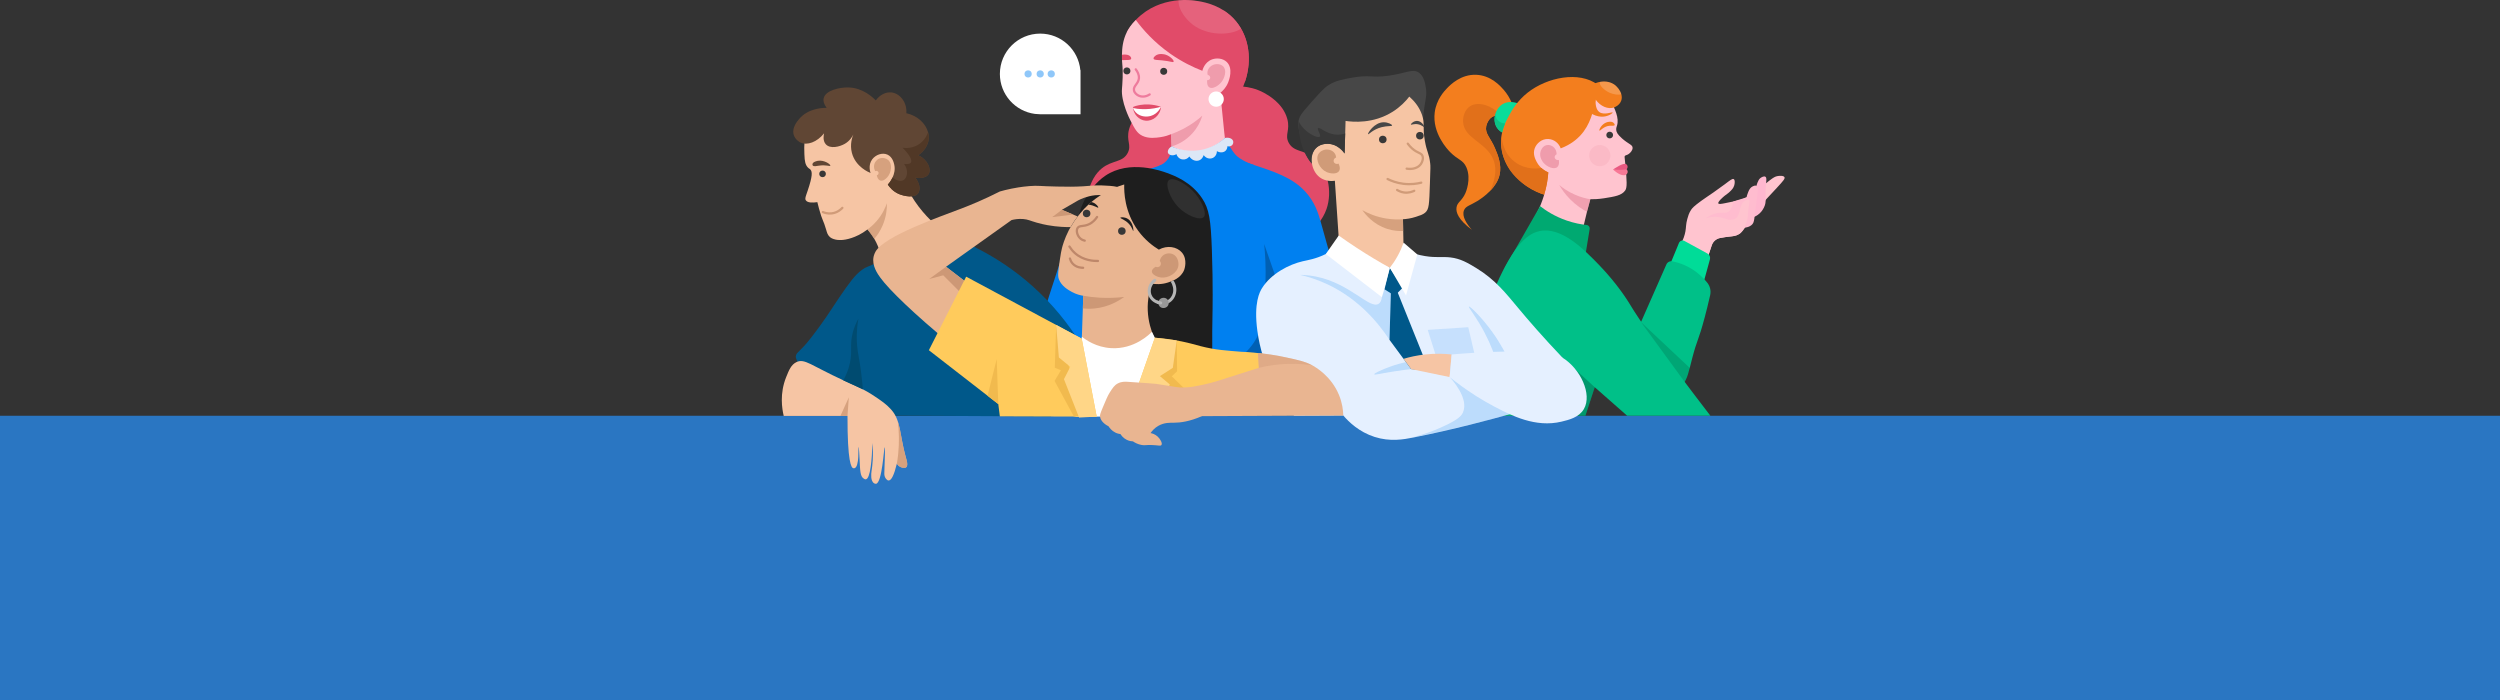<?xml version="1.0" encoding="UTF-8"?>
<svg xmlns="http://www.w3.org/2000/svg" id="_Слой_2" data-name="Слой 2" viewBox="0 0 2548.16 713.67">
  <rect x="0" y="0" width="2548.16" height="713.67" fill="#333333" stroke="none"/>
  <defs>
    <style>
      .cls-1 {
        fill: #2a76c2;
      }

      .cls-2 {
        fill: #00588a;
      }

      .cls-3 {
        stroke: #d09b78;
      }

      .cls-3, .cls-4, .cls-5 {
        fill: none;
        stroke-linecap: round;
        stroke-miterlimit: 10;
        stroke-width: 2.34px;
      }

      .cls-4 {
        stroke: #ee7b9d;
      }

      .cls-6, .cls-7, .cls-8, .cls-9 {
        fill: #fff;
      }

      .cls-10 {
        fill: #e1701a;
      }

      .cls-11, .cls-12, .cls-13, .cls-14 {
        fill: #0080f0;
      }

      .cls-11, .cls-15 {
        opacity: .14;
      }

      .cls-16 {
        opacity: .85;
      }

      .cls-16, .cls-17, .cls-18 {
        fill: #d09b78;
      }

      .cls-19 {
        fill: #ffcb5c;
      }

      .cls-20 {
        fill: #989898;
      }

      .cls-12 {
        opacity: .44;
      }

      .cls-21 {
        opacity: .67;
      }

      .cls-21, .cls-22, .cls-23 {
        fill: #e7889c;
      }

      .cls-24 {
        fill: #e14b69;
      }

      .cls-25 {
        fill: #0cc386;
      }

      .cls-26 {
        fill: #ffb7cf;
      }

      .cls-27 {
        fill: #e9b591;
      }

      .cls-14 {
        opacity: .18;
      }

      .cls-28 {
        fill: #f6c5a4;
      }

      .cls-29 {
        fill: #e95981;
      }

      .cls-30 {
        fill: #ffbccf;
      }

      .cls-22 {
        opacity: .17;
      }

      .cls-31 {
        fill: #e5f0ff;
      }

      .cls-32 {
        fill: #004b70;
      }

      .cls-33 {
        fill: #00a971;
      }

      .cls-34 {
        fill: #b6b6b6;
      }

      .cls-35 {
        fill: #ffd687;
      }

      .cls-7 {
        opacity: .08;
      }

      .cls-8 {
        opacity: .2;
      }

      .cls-5 {
        stroke: #be876a;
      }

      .cls-36 {
        fill: #474747;
      }

      .cls-37 {
        opacity: .21;
      }

      .cls-38 {
        fill: #383838;
      }

      .cls-39 {
        fill: #f87896;
      }

      .cls-9 {
        opacity: .13;
      }

      .cls-40 {
        fill: #0adc9a;
      }

      .cls-23 {
        opacity: .59;
      }

      .cls-41 {
        fill: #ffc4cf;
      }

      .cls-42 {
        fill: #00dc98;
      }

      .cls-43 {
        fill: #dce7f6;
      }

      .cls-44 {
        fill: #f37e1e;
      }

      .cls-18 {
        opacity: .77;
      }

      .cls-45 {
        fill: #604634;
      }

      .cls-46 {
        fill: #1e1e1e;
      }

      .cls-47 {
        opacity: .25;
      }

      .cls-48 {
        fill: #00c088;
      }

      .cls-49 {
        fill: #513826;
      }

      .cls-50 {
        opacity: .39;
      }

      .cls-50, .cls-51 {
        fill: #cd9876;
      }

      .cls-52 {
        fill: #f1ba4e;
      }
    </style>
  </defs>
  <g id="_Слой_3" data-name="Слой 3">
    <rect class="cls-1" y="423.77" width="2548.16" height="289.89"></rect>
  </g>
  <g id="_Слой_6" data-name="Слой 6">
    <g>
      <g>
        <path class="cls-44" d="M1543.6,114.09c-2.18,3.38-4.37,6.74-6.55,10.1-2.35-3.35-5.65-5.51-9-6.16-1.56-.31-3.14-.28-4.64,.11-6.79,1.77-8.5,10.21-8.58,10.6-1.42,7.57,4.31,11.38,9.09,22.71,2.69,6.4,6.94,16.45,4.55,26.74-1.49,6.38-5.32,11.85-9.43,16.17-5.48,5.74-11.49,9.46-13.28,10.57-7.38,4.56-11.96,5.06-13.64,9.59-2.32,6.27,3.16,14.12,8.08,19.69-14.06-10.54-16.33-17.89-15.64-22.71,.79-5.6,5.29-6.24,9.09-14.65,.25-.56,6.23-14.27,1-26.23-3.46-7.94-8.42-7.27-16.64-15.64-2.63-2.68-18.34-19.27-15.66-40.38,1.7-13.26,9.84-21.86,12.62-24.74,3.38-3.46,14.04-14.31,29.78-13.62,14.98,.65,24.38,11.32,27.76,15.13,7.64,8.67,10.18,18.03,11.1,22.71Z"></path>
        <path class="cls-10" d="M1528.47,178.2c-1.49,6.38-5.32,11.85-9.43,16.17,6.63-15.01,5.81-25.03,3.02-31.87-7.15-17.56-30.15-21.31-30.82-38.53-.22-5.48,1.85-11.92,6.63-15.33,6.62-4.72,17.76-3.13,27.44,4.59,.58,.92,1.57,2.54,2.74,4.79-1.56-.31-3.14-.28-4.64,.11-6.79,1.77-8.5,10.21-8.58,10.6-1.42,7.57,4.31,11.38,9.09,22.71,2.69,6.4,6.94,16.45,4.55,26.74Z"></path>
        <path class="cls-40" d="M1551.54,108.47c-1.42-1.99-4.36-3.04-5.72-3.52-.49-.17-7.64-2.61-13.96,1-7.86,4.49-11.16,16.45-6.06,24.23,3.78,5.75,10.62,6.86,12.11,7.07,12.01-11.85,17.2-23.78,13.63-28.77Z"></path>
        <path class="cls-44" d="M1634.9,92.57c-1.14-1.43-3.3-3.92-6.52-6.32-18.96-14.09-51.47-7.51-71.35,8.2-10.45,8.26-15.87,17.82-18.02,21.69-3.85,6.94-9.47,17.04-9.08,30.28,.65,22,17.41,36.26,21.42,39.68,12.98,11.05,27.15,13.93,34.1,14.83,15.51-21.46,31.71-49.51,42.87-84.35,2.65-8.26,4.81-16.28,6.58-24.02Z"></path>
        <path class="cls-41" d="M1811.15,191.37c-6.93,7.5-8.25,8.73-10.73,11.55-2.85,3.27-5.29,6.68-10.18,13.5-3.86,5.37-8.02,10.54-11.83,15.96-1.43,2.01-2.65,3.78-4.53,5.26-.02,.02-.03,.05-.06,.06-.45,.34-.93,.68-1.46,1-3.21,1.93-6.04,2.05-9.92,2.49-2.4,.26-5.51,.68-9.23,1.4-3.95,.76-7.21,3.61-8.48,7.44l-4.3,12.89-2.2,6.6c-8.53-6.6-17.06-13.2-25.59-19.8,3.24-5.56,4.59-10.34,5.23-13.76,.87-4.75,.39-7.1,1.91-12.66,.83-2.99,1.68-6.07,3.86-9.37,1.2-1.82,2.79-3.66,10.18-9.08,5.79-4.25,6.23-4.14,12.38-8.53,9.53-6.79,11.85-8.53,11.85-8.53,5.5-4.13,7.71-6.02,9.08-5.23,1.51,.87,1.07,4.47,.54,6.34-.83,2.96-2.77,4.83-4.95,6.88-2.07,1.95-2.44,1.74-4.95,3.85-1.18,.98-7.22,6.06-6.34,7.71,.51,.95,3.08,.5,6.88-.26,10.09-2.04,15.13-3.05,17.28-3.88,1.06-.4,12.69-4.97,21.25-13.47,2.63-2.6,4.14-3.75,7.16-6.06,3.8-2.9,5.53-3.74,7.43-4.13,2.29-.48,6.55-.7,7.43,1.09,.7,1.45-1.07,3.56-7.71,10.74Z"></path>
        <path class="cls-26" d="M1799.32,180.08c-1.43-.82-3.86,.54-4.95,1.38-1.54,1.18-2.17,2.64-3.03,4.68-.6,1.43-1.32,3.57-1.65,6.33-1.11,9.74-2.23,19.47-3.34,29.21,1.76-.57,4.71-1.8,7.47-4.44,.65-.62,2.54-2.52,4.13-5.78,2.99-6.13,.92-8.92,1.93-21.74,.43-5.45,1.09-8.69-.55-9.63Z"></path>
        <path class="cls-30" d="M1790.26,189.37c-1.29-.68-3.22,.29-3.88,.62-2.25,1.13-3.42,3.18-4.4,5.5-1.95,4.63-2.46,8.76-2.75,11.83-.88,9.15,.03,10.36-1.1,14.58-1.21,4.53-3.52,7.85-5.23,9.91,7.07,1.04,10.58-1.01,12.11-2.2,3.8-2.96,2.68-6.33,5.5-26.14,1.02-7.19,2.05-12.9-.25-14.1Z"></path>
        <path class="cls-41" d="M1781.99,213.92c-.65,5.56-.16,5.4-.84,8.81-1.18,6.07-3.36,9.68-3.85,10.46-1.21,1.96-2.48,3.44-3.42,4.44-.02,.02-.03,.05-.06,.06-.45,.34-.93,.68-1.46,1-3.21,1.93-6.04,2.05-9.92,2.49-2.4,.26-5.51,.68-9.23,1.4-3.95,.76-7.21,3.61-8.48,7.44l-4.3,12.89c-2.75-.32-6.28-1-10.18-2.45-4.62-1.72-8.18-3.94-10.65-5.76,2.4-7.73,10.52-31.74,23.03-33.39,.45-.06,2.49-.3,5.19-.24,10.94,.24,15.73,4.98,20.41,2.22,1.87-1.1,2.93-2.94,3.3-3.58,1.18-2.04,.95-3.04,2.48-8.27,.56-1.93,.86-2.9,1.2-3.49,1.87-3.18,6.09-5.32,7.61-4.22,1.11,.81,.03,2.83-.83,10.18Z"></path>
        <path class="cls-41" d="M1628.38,86.25c1.15,.89,2.7,2.16,4.39,3.84,1.21,1.2,5.39,5.49,9.28,13.2,3.69,7.29,8.67,17.15,6.04,24.93-.31,.92-.92,2.37-.72,4.35,.21,2.13,1.31,4.5,5.97,8.59,6.73,5.9,10.4,6.2,10.7,9.27,.27,2.79-2.51,5.31-3.05,5.79-1.36,1.23-2.82,1.84-3.92,2.14-.78,.22-1.28,.95-1.18,1.75,.3,2.65,.68,6.15,1.03,10.27,1.17,13.71,1.74,20.64-.38,23.71-3.58,5.18-10.68,6.29-21.8,8.03-5.67,.89-10.45,1.01-13.77,.96-1.18,4.16-2.33,8.43-3.44,12.81-2.07,8.15-3.84,16.07-5.35,23.71-6.23,.17-15.44-.28-26.01-3.44-10.62-3.18-18.59-7.89-23.71-11.47,4.22-7.11,8.99-16.87,12.24-29.07,1.96-7.35,2.96-14.09,3.44-19.89-2.14-.91-8.27-3.84-11.86-10.71-1.36-2.6-4.17-7.98-1.99-13.85,1.86-5.03,7.14-9.8,13.85-9.48,5.65,.27,10.66,4.05,12.62,9.56,10.31-3.88,16.53-9.42,19.89-13,10.49-11.2,13.29-24.98,15.7-36.8,1.27-6.24,1.8-11.52,2.05-15.2Z"></path>
        <path class="cls-23" d="M1620.96,203.08c-4.24-.71-9.66-2.04-15.6-4.62-7.07-3.07-12.41-6.85-16.08-9.89,2.41,4.17,6.02,9.47,11.33,14.78,6.13,6.14,12.3,10.08,16.91,12.54,1.15-4.27,2.3-8.54,3.44-12.81Z"></path>
        <path class="cls-42" d="M1716.96,245.63c7.8,4.27,15.61,8.54,23.41,12.81,2.11,1.15,3.14,3.6,2.51,5.91-3.33,12.11-6.67,24.22-10,36.33-11.68-6.81-23.35-13.62-35.03-20.43,4.49-10.88,8.98-21.75,13.47-32.63,.91-2.21,3.55-3.14,5.65-1.99Z"></path>
        <path class="cls-48" d="M1698.46,269.58c1.04-2.36,3.57-3.72,6.1-3.22,3.79,.75,8.06,1.98,12.56,3.96,10.9,4.82,18.36,12.04,23.06,17.86,2.86,3.54,3.93,8.21,2.93,12.66-1.94,8.61-3.85,16.2-5.56,22.61-6.7,25.15-7.44,21.34-12.84,42.03-3.56,13.66-4.36,19.59-9.92,27.44-3.46,4.88-8.7,12.26-15.76,13.43-10.75,1.78-20.15-11.75-38.53-36.19-34.89-46.41-29.88-36.04-52.54-68.89-20.73-30.04-31.09-45.06-29.19-46.7,2.11-1.82,19.2,11.92,88.8,85.14l30.9-70.13Z"></path>
        <path class="cls-33" d="M1569.76,210.1c5.85,4.56,14.9,10.5,27.09,14.69,7.63,2.62,14.61,3.92,20.39,4.54,1.99,.21,3.39,2.07,3.06,4.05-1.94,11.87-3.88,23.75-5.82,35.62-3.82-4.86-11.68-13.25-24.06-16.77-19.77-5.63-42.77,3.49-58.03,23.1,12.45-21.74,24.91-43.48,37.36-65.23Z"></path>
        <path class="cls-48" d="M1553.07,244.64c2.79-2.58,8.06-7.36,16.11-9.08,22.27-4.75,45.16,18.41,60.94,34.77,19.13,19.83,29.9,37.76,30.35,38.51,0,0,0,.02,.01,.02,11.59,19.51,37.49,55.84,82.88,114.92h-84.81c-11.03-9.7-22.06-19.4-33.09-29.1-2.18,6.65-4.36,13.29-6.54,19.94-1,3.05-2,6.11-3,9.16-44.99-.02-89.98-.04-134.97-.05,4.89-18.93,38.78-148.14,72.12-179.08Z"></path>
        <path class="cls-21" d="M1583.08,149.6c-.44-.34-3.51-2.6-7.14-1.57-4.23,1.21-5.53,5.85-5.75,6.62-1.55,5.56,2.25,10.31,2.96,11.15,3.61,4.3,10.8,7.39,14.11,4.53,2.21-1.91,1.85-5.77,1.61-7.34-1.95,.59-3.87-.59-4.22-2.24-.28-1.32,.49-2.82,1.92-3.48,.02-.44,.13-4.91-3.48-7.66Z"></path>
        <path class="cls-37" d="M1625.46,394.67l-44.47-40.75c3.65,5.07,10.29,15.77,12.21,30.94,2.35,18.55-3.74,32.84-6.49,38.43,9.73,.16,19.47,.32,29.2,.48,3.18-9.7,6.36-19.4,9.55-29.1Z"></path>
        <path class="cls-24" d="M1352.01,213.19c-7.74,22.29-29.95,30.26-37.11,32.83-21.61,7.75-40.79,2.24-63.53-4.28-1.53-.44-3-.87-4.44-1.28-26.01-7.52-39.37-11.86-46.23-23.71-14.45-24.97,17.79-51.43,16.42-90.65-.53-15.27-6.26-35.06-27.06-58.13-9.99-11.08-23.44-22.93-41.47-35.38,2.58-4.47,7.05-11.04,14.28-17.12,12.87-10.83,27.51-14.31,38.39-15.19,7.32-.62,12.92-.06,15.15,.2,5.37,.64,18.73,2.23,31.27,10.43,4.3,2.82,8.52,6.4,12.27,10.99,1.9,2.32,3.58,4.76,5.06,7.35,8.87,15.41,10.23,35.01,4.09,53.58-.59,1.82-1.28,3.64-2.02,5.45,4.86,.42,12.87,1.73,21.42,6.41,3.89,2.15,19.23,10.54,23.55,26.42,3.22,11.83-2.86,16.08,1.42,24.27,5.2,9.92,15.94,7.13,26.42,15.69,13.29,10.88,18.49,33.78,12.13,52.12Z"></path>
        <path class="cls-24" d="M1245.77,136.67c-1.37,39.21,30.87,65.68,16.42,90.65-3.32,5.73-8.17,9.71-15.26,13.15-8.34,4.05-19.77,7.33-35.43,11.83-22.73,6.52-41.91,12.03-63.51,4.28-7.16-2.57-29.37-10.54-37.11-32.83-6.37-18.34-1.17-41.24,12.13-52.1,10.48-8.58,21.22-5.79,26.4-15.71,4.3-8.19-1.79-12.44,1.43-24.27,4.33-15.88,19.66-24.27,23.55-26.42,8.55-4.69,16.56-5.99,21.42-6.41-4.2-10.1-6.12-20.69-5.74-30.85,.47-13.14,4.76-25.62,12.87-35.52,14.73-18,36.33-20.56,43.54-21.42,.33-.03,.73-.08,1.2-.12,4.3,2.82,8.52,6.4,12.27,10.99,13.26,16.19,16.31,39.26,9.15,60.93-17.78,21.23-22.84,39.51-23.33,53.83Z"></path>
        <path class="cls-41" d="M1243.79,94.7c1.23,13.17,2.57,26.5,4.02,39.98,1.14,10.57,2.34,21.05,3.56,31.4-5.76,2.49-13.75,5.2-23.55,6.43-13.96,1.76-25.53-.25-32.83-2.13-.47-11.19-.95-22.37-1.42-33.55-2.5,1.03-6.22,2.32-10.86,2.99-4.37,.64-11.9,1.73-18.41-1.45-5.39-2.63-7.66-7.02-12.11-15.62-.73-1.41-9.73-19.13-8.59-32.33,.05-.6,.48-5.44,.68-11.26,.06-1.88,.09-4.02,.04-6.57-.12-6.58-.58-6.96-.7-11.24,0-.28-.02-.58-.02-.89-.02-1.42-.05-2.97-.02-4.65,.08-6.54,.84-14.85,5.01-23.19,1.57-3.11,4.3-7.63,9.11-12.24,7.15,9.67,18.45,22.63,35.15,34.37,11.99,8.41,23.43,13.85,32.66,17.42,.09-.4,1.95-8.84,10.1-11.68,4.84-1.68,10.8-1,14.65,2.57,7.11,6.63,2.37,18.93,1.68,20.69-2.19,5.67-5.98,9.2-8.16,10.96Z"></path>
        <path class="cls-21" d="M1193.57,136.81c3.87-1.37,8.15-3.16,12.65-5.52,8.13-4.28,14.5-9.13,19.25-13.39-1.21,4.04-4.31,12.45-12.14,20.09-7.34,7.17-15.21,10.11-19.23,11.32-.18-4.16-.35-8.33-.53-12.49Z"></path>
        <path class="cls-13" d="M1194.74,164.31c-6.51,2.37-16.44,5.89-28.67,9.8-16.68,5.33-27.46,8.14-30.44,9.05-29.6,9.02-47.66,61.54-53.48,78.98-16.31,48.89-32.67,102.82-48.15,161.63,121.36-.13,242.72-.25,364.08-.38-23.59-94.36-42.74-165.52-52.25-198.43-2.15-7.43-5.58-18.85-15.22-29.46-13.01-14.33-31.06-20.3-54.3-27.97-10.57-3.49-19.5-5.78-25.61-7.2-18.66,1.33-37.31,2.66-55.97,3.98Z"></path>
        <path class="cls-47" d="M1288.52,248.71c.99,9.78,1.9,23.59,1.32,40.13-.79,22.3-1.38,38.96-7.62,52.71-14.64,32.25-57.33,41.74-70.5,44.17,40.73-2.25,81.45-4.5,122.18-6.75-15.13-43.42-30.26-86.84-45.38-130.26Z"></path>
        <path class="cls-13" d="M1194.1,149.31c3.89,2.02,13.17,6.14,25.33,5.09,16.1-1.4,26.25-10.93,29.04-13.74,2.09,4.01,4.03,7.26,5.52,9.62,3.62,5.74,5.31,7.43,5.89,7.99,2.48,2.41,4.77,3.74,7.27,5.17,2.54,1.45,6.25,3.28,11.07,4.72-11.8,3.2-27.04,6.17-44.92,6.83-21.85,.8-40.26-2.12-53.74-5.33,1.54-.43,7.22-2.19,11.15-7.96,3.61-5.3,3.5-10.7,3.39-12.39Z"></path>
        <path class="cls-21" d="M1230.81,72.77c.69-3.82,4-5.77,4.72-6.17,3.45-1.9,8.32-1.7,11.07,.91,4.23,4.01,1.67,11.99-1.63,16.16-3.08,3.88-9.27,7.58-12.53,5.27-2.49-1.77-2.11-6.23-2-7.26,1.5,.21,2.86-.81,3.09-2.18,.24-1.48-.91-2.97-2.54-3.09-.21-.78-.46-2.09-.18-3.63Z"></path>
        <path class="cls-36" d="M1336.77,166.41c-5.48-6.36-7.29-12.84-10.91-25.79-3.44-12.32-2.52-16.84-1.98-18.85,.94-3.5,2.52-6,9.92-14.38,10.33-11.71,15.5-17.57,19.84-20.34,7.65-4.87,14.37-6.07,24.8-7.94,17.91-3.2,19.44,.55,37.2-1.98,17.99-2.57,24.5-7.58,30.75-2.98,5.05,3.71,6.23,10.96,6.94,15.38,1.13,6.94-.28,11.31-1.49,19.35-.86,5.7-1.76,14.14-1.49,24.8-.75,1.94-18.57,46.34-54.07,51.09-14.27,1.91-29.55-2.83-33.23-3.97-9.86-3.06-18.95-5.87-26.29-14.38Z"></path>
        <path class="cls-28" d="M1370.5,156.49c-.42-.62-7.59-10.79-18.85-9.92-1.35,.1-6.62,.51-10.42,4.46-7.04,7.34-5.17,22.92,3.97,29.76,5.86,4.38,12.87,3.81,15.38,3.47,1.49,21.99,2.98,43.98,4.46,65.97,4.55,4.88,15.74,15.53,33.73,20.34,14,3.74,25.86,2.27,32.24,.99-.17-7.77-.34-15.54-.5-23.31-.17-8.27-.34-16.54-.5-24.8,3.25-.17,7.91-.72,13.21-2.46,4.67-1.53,7.22-2.36,9.39-4.23,4.03-3.47,4.15-8.28,4.87-29.98,.54-16.27,.59-17.16,.31-19.87-1.12-10.74-3.38-11.35-5.46-23.31-2.52-14.52,.16-17.39-2.86-26.32-2.64-7.81-7.53-13.97-13.01-18.82-3.65,4.7-9.1,10.47-16.86,15.38-19.96,12.61-40.95,10.48-48.11,9.42-.33,11.08-.66,22.16-.99,33.23Z"></path>
        <path class="cls-16" d="M1430.15,235.47c-4.15,.17-9.81-.13-16.12-2.13-14.43-4.57-22.52-14.95-25.44-19.15,5.45,3.07,13.81,6.87,24.59,8.58,6.49,1.03,12.24,1.03,16.85,.69,.04,4.01,.08,8.01,.12,12.02Z"></path>
        <path class="cls-3" d="M1434.9,146.44c2.92,4.03,5.94,6.33,8.29,7.72,3.29,1.94,5.4,2.17,6.51,4.38,1.43,2.85-.02,6.55-1.36,8.53-2.76,4.07-8.47,5.87-14.58,4.82"></path>
        <path class="cls-36" d="M1418.89,127.89c.16-1.02-4.16-3.33-8.6-3.28-9.7,.11-16.6,11.45-15.9,12.23,.51,.58,4.83-4.94,13.92-7.23,6-1.51,10.42-.71,10.58-1.72Z"></path>
        <path class="cls-36" d="M1438.09,126.95c-.31-.71,2.9-3.94,6.58-3.72,4.58,.28,7.51,5.76,7.04,6.29-.34,.39-2.38-2.12-6.47-2.86-4.09-.74-6.88,.9-7.15,.29Z"></path>
        <path class="cls-3" d="M1414.32,182.46c3.49,1.75,8.97,3.98,16.01,4.86,7.86,.98,14.33-.14,18.3-1.14"></path>
        <path class="cls-3" d="M1424.04,193.61c1.37,.87,3.72,2.11,6.86,2.57,5.05,.75,9.02-.95,10.58-1.72"></path>
        <path class="cls-31" d="M1365.05,250.24c-3,2.36-7.62,5.65-13.71,8.66-10.29,5.09-18.29,6.19-23.47,7.38-13.74,3.14-32.28,12.5-41.58,27.49-2.13,3.44-8.63,14.69-4.69,43.59,4.93,36.21,21.45,65.51,37.41,86.4,16.72-.08,33.43-.15,50.15-.23,5.69,6.61,16.13,16.74,31.85,21.79,15.94,5.12,29.7,2.57,39.3,.68,41.22-8.14,79.31-18.4,100.97-24.52,17.15-18.93,34.3-37.87,51.45-56.8-19.98-20.97-35.11-38.51-45.35-50.81-12.08-14.5-23.42-28.98-42.69-40.66-8.91-5.4-16.07-9.64-26.43-10.84-8.32-.97-14.08,.56-25.75-1.36-6.8-1.11-12.19-2.84-15.58-4.07-6.78,5.33-13.55,10.67-20.33,16-17.18-7.57-34.36-15.14-51.54-22.71Z"></path>
        <path class="cls-2" d="M1416.59,272.95c-1.81,7.31-3.61,14.63-5.42,21.94,3.47,2.2,6.94,4.39,10.4,6.59,2.86-2.87,5.71-5.75,8.57-8.62-4.52-6.64-9.04-13.27-13.56-19.91Z"></path>
        <path class="cls-2" d="M1456.57,377.56c-6.1-.45-12.2-.9-18.3-1.36-7.34-9.95-14.68-19.9-22.02-29.84,.57-19.41,1.13-38.83,1.7-58.24,1.47,1.47,2.94,2.94,4.4,4.4,11.41,28.35,22.81,56.69,34.22,85.04Z"></path>
        <path class="cls-11" d="M1455.21,336.22c13.78-.9,27.56-1.81,41.33-2.71,3.16,13.55,6.32,27.1,9.49,40.66-1.74,1.53-8.86,7.43-19.65,7.45-10.21,.02-17.09-5.24-18.97-6.78-4.07-12.87-8.13-25.75-12.2-38.62Z"></path>
        <path class="cls-14" d="M1497.22,312.51c-.86,.7,7.61,10.47,16.26,27.1,6.26,12.04,10,22.62,12.2,29.81,4.29-.23,8.58-.45,12.87-.68-3.43-7.62-8.99-18.54-17.62-30.49-10.75-14.9-22.74-26.54-23.72-25.75Z"></path>
        <path class="cls-28" d="M1430.55,365.74c6.08-1.81,13.46-3.51,21.95-4.44,10.54-1.16,19.77-.8,27.1,0-.68,7.68-1.36,15.36-2.03,23.04-13.1-2.71-26.2-5.42-39.3-8.13-2.57-3.49-5.15-6.98-7.72-10.47Z"></path>
        <path class="cls-31" d="M1479.61,361.29c-.68,7.68-1.36,15.36-2.03,23.04,5.67,4.57,13.55,10.56,23.37,17,3.32,2.18,12.55,8.23,22.21,13.2,17.34,8.95,41.93,21.63,68.46,15.23,7.63-1.84,17.82-4.3,22.77-12.83,8.78-15.13-3.68-41.15-21.66-52.26-9.63-5.95-18.95-6.45-34.16-6.56-19.83-.14-46.64,.39-78.96,3.18Z"></path>
        <path class="cls-14" d="M1438.27,376.2c-3.93,.44-9.9,1.18-17.15,2.32-13.66,2.15-20.11,3.9-20.41,3-.35-1.09,8.97-5.19,16.21-7.8,6.61-2.39,12.25-3.8,16.1-4.64,1.75,2.38,3.51,4.75,5.26,7.13Z"></path>
        <path class="cls-6" d="M1364.51,240.08c-4.39,6.27-8.78,12.55-13.17,18.82,19.06,14.67,38.12,29.33,57.18,44,2.69-9.98,5.38-19.97,8.07-29.95-10.84-6-22.1-12.72-33.63-20.26-6.42-4.2-12.57-8.41-18.45-12.61Z"></path>
        <path class="cls-6" d="M1416.59,272.95c2.61-3.32,5.48-7.45,8.18-12.42,2.62-4.82,4.49-9.33,5.84-13.22,4.67,4.01,9.34,8.02,14.01,12.03-3.83,13.92-7.66,27.84-11.5,41.76-5.51-9.38-11.02-18.77-16.54-28.15Z"></path>
        <path class="cls-14" d="M1325.1,280.18c3.7,.05,9.41,.35,16.2,1.71,35.25,7.08,54.81,33.8,63.97,27.71,1.21-.8,2.75-2.52,3.25-6.7,.89-2.67,1.77-5.34,2.66-8.01,2.15,1.36,4.31,2.73,6.46,4.09-.46,15.79-.92,31.58-1.38,47.37-11.23-17.13-33.23-44.55-69.91-59.48-7.37-3-14.51-5.16-21.25-6.7Z"></path>
        <path class="cls-17" d="M1360.34,156.19c-2.32-3.28-6.76-4.35-10.33-3.51-.53,.12-4.54,1.13-6.37,4.61-3.02,5.74,1.6,14.89,8.35,18.01,4,1.85,10.79,2.53,12.96-1.1,1.67-2.79-.26-6.69-.66-7.47-1.91,.98-4.19,.02-4.83-1.76-.62-1.72,.42-3.84,2.42-4.39-.08-1-.37-2.74-1.54-4.39Z"></path>
        <path class="cls-28" d="M825.6,127.08c-.73,1.24-1.76,3.14-2.76,5.56-3.37,8.17-3.24,14.9-2.96,24.5,.22,7.66,1.12,10.88,3.37,13.38,1.52,1.69,2.02,1.23,3.02,2.61,1.48,2.04,2.25,5.65-3.09,21.37-2.03,5.98-2.95,7.85-1.89,9.57,1.72,2.79,7.11,2.65,11.8,1.97,.36,1.52,.93,3.83,1.69,6.63,3.51,12.93,4.31,11.09,7.3,21.47,.83,2.87,1.42,5.27,3.65,7.31,1.03,.94,2.74,2.1,6.18,2.81,2.06,.42,7.29,1.2,16.02-1.69,3.95-1.31,9.92-3.8,16.3-8.71,1.61,1.82,3.22,3.87,4.78,6.18,6.2,9.2,8.74,18.49,9.83,25.29,21.63-9.35,43.26-18.7,64.89-28.06-9-6.5-20.89-16.79-31.27-32.11-5.18-7.64-8.94-14.99-11.7-21.46,.42-2.28,5.85-34.17-16.3-54.92-19.85-18.6-53.28-20.22-78.85-1.67Z"></path>
        <path class="cls-18" d="M884.22,233.84c2.82-2.05,6.08-4.82,9.27-8.5,5.82-6.71,8.88-13.52,10.51-18.22,.1,5.06-.41,13.53-4.46,22.88-2.56,5.9-5.76,10.37-8.39,13.47-2.31-3.21-4.62-6.42-6.93-9.63Z"></path>
        <path class="cls-45" d="M946.54,177.45c-2.07,3.36-7.72,4.67-13.56,3.66,4.23,5.42,5.54,11.83,3,15.63-3.81,5.71-14.62,3.05-19.21,1.23-6.49-2.57-10.21-7.36-11.85-9.81,.59-.64,3.02-3.36,4.86-7.32,1.65-3.58,2.82-8.16,1.68-13.11-.44-1.88-1.79-7.81-6.93-10.13-5.25-2.37-12.02,.11-15.54,4.83-4.5,6.04-1.84,13.34-1.63,13.89-1.49-.56-15.35-6.1-19.07-20.58-2.23-8.67,.37-15.94,1.49-18.63-1.07,2.18-3.6,6.49-8.58,9.4-5.31,3.1-15.13,5.6-19.6,.4-3.18-3.69-2.04-9.36-1.63-11.04-7.22,9.09-17.31,12.61-24.11,9.4-.33-.16-5.46-2.68-6.94-8.17-1.85-6.94,3.49-13.29,5.73-15.94,9.2-10.88,24.1-11.27,27.96-11.25-1.96-2.58-3.83-6.12-3.08-9.68,1.76-8.19,16.38-11.3,25.23-11.1,14.51,.33,24.56,9.79,27.91,13.25,3.86-5.51,9.98-8.81,15.94-8.17,8.58,.93,16.07,9.99,15.21,21.17,11.57,2.6,19.75,10.63,22.12,19.41,.62,2.24,.86,4.55,.65,6.82-.84,9.67-9.12,15.6-10.66,16.67,10.24,4.9,13.4,14.57,10.6,19.18Z"></path>
        <path class="cls-2" d="M898.83,265.31c-16.24,7.87-15.62,6.36-20.21,9.7-7.3,5.33-12.7,12.91-23.04,27.97-6.74,9.82-6.17,9.67-13.16,19.75-3.52,5.07-8.56,12.31-15.63,21.39-11.99,15.4-14.89,14.49-15.63,18.92-.58,3.51,7.28,20.8,41.14,40.31,10.88,6.27,26.89,14.19,47.95,20.23,57.02,.31,114.05,.62,171.07,.93,9.27-25.97,18.53-51.95,27.8-77.92-10.26-16.07-25.33-35.9-46.9-55.12-36.5-32.54-74.28-47.92-98.04-55.38-9.38,4.91-16.99,8.94-22.09,11.66-21.51,11.46-23.81,12.98-33.26,17.56Z"></path>
        <path class="cls-28" d="M811.72,369.12c-5.32,2.61-7.49,7.98-10.43,15.31-6.75,16.78-4.2,32.21-2.47,39.49h65c-.09,47.39,3.89,52.85,5.9,53.32,.66,.16,1.22,0,1.22,0,5.26-1.42,3.65-21.78,4.16-21.79,.42,0,.94,10.74,.94,10.74,.66,13.84,.61,19.24,4.39,21.67,.69,.44,1.26,.81,1.98,.73,4.79-.57,6.3-20.08,6.82-37.04,.48,5.2,.68,11.16,.29,17.73-.25,4.18-.71,8.06-1.28,11.61-.22,1.63-1.17,9.46,2.71,11.7,.23,.13,1.06,.61,1.84,.54,6.39-.56,8.12-37.25,8.95-37.2,.47,.03,.16,11.93-.39,26.55-.08,2.04,.5,4.09,1.79,5.67,.88,1.08,1.75,1.62,2.63,1.61,2.83-.02,5.62-5.78,8.38-17.28,.39,.73,1.1,1.81,2.32,2.71,2.18,1.6,5.61,2.32,7.17,1.06,2.08-1.68,.59-6.6-.34-9.94-6.44-23.01-4.96-37.53-14.73-48.56-.18-.21-.6-.67-1.14-1.25-4.35-4.7-8.46-7.48-15.63-12.34-11.3-7.65-18.5-10.21-32.09-16.45-33.13-15.23-39.62-22.69-47.98-18.6Z"></path>
        <path class="cls-16" d="M863.81,423.92c.46-6.32,.92-12.64,1.38-18.96-2.86,6.32-5.72,12.64-8.58,18.96h7.2Z"></path>
        <path class="cls-45" d="M828.4,168.64c.96,1.33,3.86,.6,6.07,.25,7.48-1.22,11.57,1,11.88,0,.41-1.32-6.31-6.11-12.7-4.98-.51,.09-5.03,.89-5.51,3.24-.03,.14-.17,.9,.26,1.49Z"></path>
        <path class="cls-16" d="M891.51,166.37c.22-.53,1.51-3.47,4.77-4.77,3.2-1.28,6.82-.39,8.99,1.47,4.64,3.96,3.28,12.83-.73,17.43-.66,.76-4.07,4.66-7.34,3.49-2.8-1.01-3.44-4.99-3.49-5.32,1.42-.38,2.14-1.91,1.65-3.12-.48-1.18-2.03-1.78-3.3-1.1-.25-.45-2.23-4.06-.55-8.07Z"></path>
        <path class="cls-46" d="M1099.37,220.61c1.26-5.53,3.84-13.83,9.48-22.61,1.79-2.79,7.95-12.21,17.64-18.81,24.86-16.93,57.69-4.85,62.9-2.94,7.56,2.78,24.7,9.08,35.86,25.86,7.26,10.92,8.87,21.59,9.99,52.91,1.28,35.86,.65,63.49,.59,66.43-.43,19.31-.52,46.82,1.18,80.53-25.47,1.37-50.95,2.74-76.42,4.11-9.26-27.21-18.47-54.64-27.63-82.3-11.47-34.63-22.66-69.02-33.58-103.19Z"></path>
        <path class="cls-27" d="M1207.02,274.99c-3.27,8.56-12.08,11.49-16.47,12.94-6.96,2.3-13.11,1.74-16.45,1.18-1.88,5.23-3.58,11.78-4.11,19.4-1.62,22.76,8.14,40.23,12.94,47.62-5.06,4.75-12.62,10.59-22.93,14.7-26.57,10.57-51.23,1.62-58.2-1.18,.79-22.73,1.57-45.46,2.35-68.18-2.83-.44-7.1-1.43-11.68-3.94-3.52-1.93-10.47-5.73-13.21-12.97-1.42-3.75-.52-9.64,1.28-21.4,.71-4.64,1.07-6.96,1.89-10.24,.5-1.98,2.41-9.32,6.98-18.23,0,0,7.58-14.78,19.94-26.09,1.48-1.35,3.02-2.65,3.02-2.65,2.52-2.13,5.28-4.2,8.25-6.18,9.76-6.48,18.96-9.9,25.28-11.75-.23,7.47,.17,27.91,14.1,47.03,7.13,9.78,15.35,15.85,21.16,19.4,8.47-4.67,18.35-3.11,23.52,2.94,6.13,7.19,2.51,17.2,2.35,17.62Z"></path>
        <path class="cls-51" d="M1103.7,314.37c3.56,.37,7.68,.48,12.2,.02,13.99-1.45,24.32-7.64,29.98-11.76-7.13,.86-15.55,1.32-24.96,.79-6.13-.35-11.75-1.07-16.78-1.96-.15,4.31-.3,8.61-.45,12.92Z"></path>
        <path class="cls-51" d="M1184.97,260.72c2.92-2.68,7.36-3.14,10.67-1.56,4.58,2.18,5.9,7.75,5.47,11.46-.92,7.82-10.36,13.12-17.7,12.24-3.95-.47-9.41-2.99-9.37-6.25,.02-2.36,2.93-4.14,3.91-4.69,1.55,.73,3.37,.39,4.43-.78,1.26-1.4,1.21-3.72-.26-5.21,.21-1.01,.83-3.34,2.86-5.21Z"></path>
        <path class="cls-27" d="M994.32,294.95c-10.02-7.69-20.04-15.38-30.06-23.07,22.26-15.86,44.52-31.71,66.78-47.57,2.84-.74,7.03-1.48,12.02-1.05,4.92,.43,6.71,1.68,13.58,3.66,8.27,2.38,14.88,3.23,18.29,3.66,3.93,.49,9.48,.97,16.25,.85,1.06-1.85,2.24-3.79,3.58-5.78,1.21-1.81,2.42-3.49,3.6-5.04-5.34-2.25-10.67-4.5-16.01-6.74,1.45-.84,5.96-3.46,7.43-4.31,8.74-5.08,8.71-5.07,9.1-5.27,2.1-1.08,8.65-4.36,17.25-5.27,6.57-.7,7.21,.75,12.94-.24,6.15-1.06,13.43-4.11,13.18-6.23-.42-3.51-21.51-3.59-22.76-3.59-6.02,0-7.34,.47-15.57,.96-9.33,.55-16.06,.43-26.59,.24-17.95-.32-18.81-1.22-28.03-.48-8.5,.68-15.7,2.07-18.45,2.64-4.65,.95-8.62,1.98-11.74,2.87-16.19,8.2-29.65,13.72-38.38,17.07-22.38,8.6-79.52,28.26-88.4,44.34-1.35,2.45-1.9,5-1.9,5-1.97,9.25,4.22,17.77,6.97,21.57,8.83,12.22,34.82,37.32,71.56,67.52,8.45-18.58,16.91-37.15,25.36-55.73Z"></path>
        <path class="cls-51" d="M964.26,271.88c-5.71,4.16-11.42,8.33-17.13,12.49,4.76-1.25,9.52-2.5,14.28-3.76,7.45,7.45,14.91,14.91,22.36,22.36-.35-5.65-.7-11.29-1.06-16.94-6.15-4.72-12.3-9.44-18.46-14.16Z"></path>
        <path class="cls-51" d="M1082.35,213.86c-3.3,2.48-6.59,4.96-9.89,7.44,7.09-.88,14.19-1.76,21.28-2.64-3.8-1.6-7.59-3.2-11.39-4.8Z"></path>
        <path class="cls-6" d="M1102.71,343.19c4,3.21,14.58,10.78,29.89,11.66,23.46,1.35,39.05-14.12,41.51-16.63,5.35,10.65,10.69,21.29,16.04,31.94-4.93,18.08-9.86,36.16-14.79,54.24-26.4,.12-52.8,.24-79.2,.36,2.18-27.19,4.36-54.38,6.54-81.57Z"></path>
        <path class="cls-19" d="M1177.12,344.21c6.41,.46,15.92,1.44,27.29,3.78,8.6,1.77,13.68,3.37,19.01,4.75,15.73,4.09,26.72,4.52,41.71,5.81,1.51,.13,3.6,.12,6.77,.34,8.44,.58,15.21,1.63,19.57,2.42-.19,6.55-.38,13.09-.57,19.64-8.08,1.39-19.97,4.46-32.66,11.79-17.77,10.27-28.14,23.7-33.23,31.43-25.34,.11-50.68,.23-76.03,.34,9.38-26.77,18.77-53.54,28.15-80.31Z"></path>
        <path class="cls-52" d="M1199.39,347.02c.13,10.46,.26,20.93,.39,31.39-1.8,1.72-3.61,3.44-5.41,5.15,6.78,6.61,13.57,13.23,20.35,19.84-6.78-.17-13.57-.34-20.35-.52-6.01-5.32-12.02-10.65-18.04-15.97,7.69-13.3,15.37-26.6,23.06-39.89Z"></path>
        <path class="cls-35" d="M1199.39,347.02c-1.32,9.3-2.64,18.59-3.96,27.89-4.4,2.82-8.8,5.63-13.2,8.45l10.03,8.45c-3.52,10.91-7.04,21.82-10.56,32.73-10.91,0-21.83-.01-32.74-.02,9.38-26.77,18.77-53.54,28.15-80.31,7.43,.94,14.85,1.88,22.28,2.81Z"></path>
        <path class="cls-19" d="M984.77,281.99c-12.67,24.99-25.34,49.98-38.01,74.97,23.58,18.3,47.16,36.61,70.75,54.91,.53,4.16,1.06,8.31,1.6,12.47,32.91,.11,65.81,.22,98.72,.33-5.09-26.5-10.18-52.99-15.27-79.49-39.26-21.06-78.52-42.12-117.78-63.18Z"></path>
        <path class="cls-52" d="M1017.51,411.87c-.53-15.31-1.06-30.62-1.58-45.93-3.12,12.48-6.24,24.96-9.35,37.44,3.65,2.83,7.29,5.66,10.94,8.49Z"></path>
        <path class="cls-27" d="M1282.2,359.84c.29,5.03,.58,10.05,.87,15.08-5.46,1.71-12.86,4.05-21.65,6.86-19.75,6.32-24.71,8.08-33.79,10.03-9.06,1.95-14.7,3.16-22.7,3.17-4.62,0-4.58-.39-26.4-3.7-1.86-.28-10.92-.89-29.04-2.11-2.54-.17-6.23-.37-10.03,1.58-3.62,1.87-5.42,4.71-8.45,9.5-1.97,3.12-3.63,7.05-6.86,14.78-2.87,6.85-3.14,8.04-2.92,9.61,.73,5.31,6.22,8.62,8.73,9.92,.9,1.47,3.01,4.42,6.86,6.34,2.02,1,3.91,1.41,5.28,1.58,.78,1.26,2.71,4.02,6.34,5.81,2.57,1.27,4.93,1.54,6.34,1.58,1.88,1.29,4.94,3.02,8.98,3.7,3.23,.54,4.05-.11,9.5,0,7.27,.15,9.58,1.38,10.56,0,1.3-1.82-1.26-6.1-3.7-8.45-2.7-2.61-5.84-3.41-7.39-3.7,1.52-2.18,4.04-5.17,7.92-7.39,6.11-3.5,12.16-3.16,15.84-3.17,6.57-.02,16.13-1.21,28.51-6.7,48.06-.22,96.11-.43,144.17-.65-.16-5.76-1.14-12.97-4.25-20.63-7.99-19.68-24.18-28.85-28.11-30.93-6.49-3.43-13-4.84-26.02-7.67-11.76-2.56-21.67-3.8-28.57-4.46Z"></path>
        <path class="cls-30" d="M1780.6,203.64c-.9,.3-2.19,.86-3.4,1.97-1.76,1.61-2.43,3.53-3.19,5.84-1.04,3.13-.54,3.52-1.58,6.16-.77,1.96-1.38,3.48-2.89,4.7-2.06,1.65-4.51,1.71-6.01,1.72-2.98,.03-3.53-.89-7.8-1.95-2.25-.56-6.42-1.56-11.21-.94-3.55,.46-5.48,1.56-5.57,1.34-.17-.4,5.84-4.88,13.7-5.62,4.33-.41,5.71,.64,8.13-.51,3.88-1.85,5.35-6.93,5.97-11.01,4.47-1.4,8.95-2.79,13.42-4.19,.14,.83,.28,1.66,.43,2.49Z"></path>
        <path class="cls-44" d="M1645.73,127.53c.34-.7-.45-1.8-1.15-2.4-2.2-1.87-5.91-.8-6.83-.5-5.41,1.77-8.22,7.82-7.48,8.49,.72,.66,4.17-4.56,10.53-4.95,2.22-.14,4.47,.33,4.93-.64Z"></path>
        <path class="cls-44" d="M1652.46,102.59c-1.76,4.95-6.88,6.79-7.36,6.96-6.1,2.07-13.81-1.07-18.76-8.09-.22,5,.44,10.4,3.95,12.84,4.92,3.42,13.12-.54,13.43,.37,.22,.7-4.14,3.85-9.6,4.23-6.35,.44-15.66-2.77-18.8-11.52-2.74-7.6,.11-16.21,6.91-20.72,2.85-1.63,5.82-2.72,8.76-3.22,5.57-.98,11.01,.09,15.04,3.22,2.54,1.96,5.4,5.43,6.49,9.32,.62,2.13,.72,4.39-.06,6.6Z"></path>
        <path class="cls-10" d="M1530.61,137.28c-.02,1.71,.02,17.55,13.31,27.68,11.79,8.98,25.04,6.64,27.12,6.24,.86,.78,1.91,1.63,3.19,2.46,1.41,.92,2.75,1.59,3.9,2.08-.22,3.51-.66,7.46-1.47,11.74-.77,4.07-1.74,7.73-2.76,10.95-3.89-1.26-33.23-11.31-41.61-38.93-2.59-8.52-2.46-16.34-1.68-22.2Z"></path>
        <path class="cls-38" d="M1323.53,123.47c1.47,2.81,4.05,6.85,8.43,10.38,4.75,3.83,11.68,7.11,13.26,5.38,1.57-1.72-3.18-7.31-1.77-8.64,1.59-1.5,7.88,5.55,17.51,6.57,4.17,.44,7.73-.37,10.16-1.18-.2,6.84-.41,13.67-.61,20.51-.69-1.13-4.89-7.84-13.35-9.47-1.66-.32-9.89-1.9-15.91,4.02-6.18,6.07-4.6,14.69-4.46,15.38-.87-1.04-2.17-2.68-3.57-4.81-6.2-9.47-7.79-18.76-8.7-24.44-.53-3.3-1.06-7.99-.98-13.69Z"></path>
        <circle class="cls-38" cx="1447.23" cy="138.31" r="3.86"></circle>
        <circle class="cls-38" cx="1409.43" cy="142.17" r="3.86"></circle>
        <circle class="cls-38" cx="1107.56" cy="217.58" r="3.86"></circle>
        <circle class="cls-38" cx="1143.47" cy="235.51" r="3.86"></circle>
        <path class="cls-14" d="M1477.57,384.33c3.66,2.94,8.03,6.31,13.05,9.92,1.46,1.04,7.48,5.35,14.48,9.77,12.53,7.91,24.78,14.04,33.67,18.15-7.02,1.98-14.12,3.92-21.3,5.81-29.06,7.67-57.38,14.06-84.86,19.38,18.81-4.01,32.97-9.93,42.31-14.54,11.59-5.73,14.59-8.85,16.18-12.37,6.54-14.52-11.72-34.21-13.53-36.12Z"></path>
        <path class="cls-15" d="M1672.59,328.29c14.83,20.31,29.66,40.63,44.5,60.94,.96-1.76,1.93-3.79,2.82-6.1,1.15-2.98,1.89-5.75,2.39-8.14-16.57-15.57-33.13-31.13-49.7-46.7Z"></path>
        <path class="cls-7" d="M1191.39,183.61c-4.21,3.69,.81,18.42,9.58,27.47,8.32,8.58,22.01,14.13,25.87,10.22,3.75-3.79-2.08-16.14-8.3-23.64-8.36-10.07-22.8-17.86-27.15-14.05Z"></path>
        <path class="cls-46" d="M1141.97,221.94c-.26,.82,4.93,1.82,9.15,6.74,3.12,3.63,3.61,6.95,3.94,6.83,.53-.18,.11-8.8-5.46-12.39-3.28-2.11-7.41-1.89-7.63-1.18Z"></path>
        <path class="cls-46" d="M1119.4,211.59c-.47,.67-4.11-2.46-10.06-3,.97-.9,1.98-1.77,3.02-2.65,.47,.08,.93,.2,1.4,.36,3.69,1.29,6.04,4.69,5.64,5.29Z"></path>
        <path class="cls-5" d="M1118.21,221.15c-1.61,2.41-4.23,5.53-8.31,7.44-5.65,2.65-9.63,.89-11.51,3.74-1.85,2.8-.35,8.07,2.89,10.85,1.55,1.34,3.24,1.87,4.31,2.1"></path>
        <path class="cls-5" d="M1090.03,251.27c1.28,2.09,3.03,4.39,5.42,6.56,8.8,7.96,19.86,8.24,23.64,8.16"></path>
        <path class="cls-5" d="M1090.55,263.52c.35,1.3,1.07,3.22,2.65,5.02,3.93,4.48,9.8,4.42,10.78,4.39"></path>
        <path class="cls-34" d="M1184.67,310.45c-1.93,0-3.9-.36-5.77-1.07-3.97-1.53-6.91-4.41-8.26-8.1-2.19-5.97,.08-12.81,5.43-16.85,.74-.56,1.81-.36,2.29,.44h0c.41,.67,.25,1.55-.37,2.02-4.22,3.2-6.11,8.71-4.42,13.32,1.04,2.84,3.34,5.07,6.46,6.27,3.32,1.28,7,1.14,9.85-.35,2.74-1.44,4.8-4.2,5.63-7.56,.94-3.79-.1-8.24-2.36-11.52l2.94-1.22c2.75,4.01,3.58,8.83,2.43,13.49-1.04,4.22-3.67,7.71-7.2,9.57-2,1.05-4.3,1.58-6.65,1.58Z"></path>
        <circle class="cls-20" cx="1185.93" cy="308.81" r="5.21" transform="translate(-34.15 193.95) rotate(-9.22)"></circle>
        <path class="cls-34" d="M1179.42,306.23c.19,.09,.5,.22,.89,.36,1.94,.66,3.04,.29,3.86,1.14,.37,.38,.43,.76,.44,.84,.08,.53-.19,1.05-.52,1.36-.53,.48-1.25,.41-2.21,.31-.65-.07-1.59-.24-2.68-.74,.07-1.09,.14-2.18,.22-3.27Z"></path>
        <path class="cls-52" d="M1076.5,331.2c-.46,14.53-.93,29.06-1.39,43.59,2.08,.88,4.17,1.76,6.25,2.64-2.16,3.61-4.33,7.21-6.49,10.82,6.57,12.11,13.14,24.22,19.72,36.33,3.44-.09,6.89-.18,10.33-.27-9.47-31.04-18.95-62.08-28.42-93.11Z"></path>
        <path class="cls-35" d="M1076.5,331.2c.93,11.05,1.85,22.1,2.78,33.15,3.87,3.17,7.74,6.34,11.62,9.5-2.15,4.21-4.3,8.42-6.45,12.63,5.14,13.04,10.28,26.07,15.42,39.11,5.99-.31,11.97-.62,17.96-.93-5.09-26.5-10.18-52.99-15.27-79.49-8.68-4.66-17.37-9.32-26.05-13.98Z"></path>
        <path class="cls-4" d="M1157.65,70.7c1.62,2.12,3.54,5.37,3.2,9.13-.51,5.58-5.9,7.83-5.02,12.32,.55,2.82,3.13,4.41,3.89,4.88,3.46,2.13,8.17,1.83,12.08-.78"></path>
        <path class="cls-24" d="M1175.77,59.85c.44,1.41,3.67,1.22,8.68,1.69,8.37,.79,11.2,2.43,11.74,1.41,.71-1.34-3.35-5.79-8.41-7.31-.42-.13-6.83-1.95-10.55,1.53-.45,.42-1.77,1.66-1.45,2.68Z"></path>
        <path class="cls-24" d="M1152.9,60.01c-.58,1.39-3.5,1.14-7.22,1.23-.73,.02-1.42,.05-2.05,.09,0-.28-.02-.58-.02-.89-.02-1.42-.05-2.97-.02-4.65,3.3-.56,7.25-.19,8.81,2.15,.19,.25,.84,1.25,.5,2.07Z"></path>
        <circle class="cls-38" cx="1186.12" cy="72.7" r="3.57"></circle>
        <circle class="cls-38" cx="1148.6" cy="72.28" r="3.57"></circle>
        <g>
          <path class="cls-6" d="M1154.7,109.52c.24,1.22,.75,3.02,1.92,4.92,2.31,3.76,6.21,6.21,9.58,6.81,6.4,1.15,14.11-3.76,17.19-12.46-5.14,.28-10.42,.49-15.85,.61-4.37,.1-8.65,.13-12.83,.12Z"></path>
          <path class="cls-24" d="M1154.7,109.52c.07,1.18,7.37,1.84,12.92,1.74,6.51-.12,11.92-1.32,15.76-2.47-9.21-2.93-16.34-2.58-20.81-1.86-2.74,.44-7.94,1.58-7.88,2.58Z"></path>
          <path class="cls-24" d="M1154.7,109.52c.75,7.23,6.29,12.82,12.76,13.49,7.67,.8,15.3-5.45,15.92-14.22-.43,.98-3.31,7.25-10.33,9.34-4.93,1.47-11.26,.67-15.28-3.46-1.79-1.84-2.65-3.85-3.08-5.15Z"></path>
        </g>
        <circle class="cls-6" cx="1239.59" cy="101.01" r="7.79"></circle>
        <path class="cls-43" d="M1194.1,149.31c-3.12,1.65-4.37,4.84-3.55,6.68,.92,2.09,4.93,3.41,8.56,1.11,.78,2.84,3.15,4.95,6.03,5.39,2.74,.42,5.5-.75,7.14-3.01,2.31,3.72,6.61,5.27,9.99,3.97,3.39-1.31,4.47-4.93,4.6-5.39,2.07,3.17,6.03,4.35,9.19,2.96,2.63-1.16,4.33-3.94,4.26-7,3.12,1.91,6.8,1.64,8.91-.4,1.7-1.65,1.81-3.92,1.82-4.59,1.89,.57,3.87,.04,5.01-1.33,1.05-1.26,1.2-2.98,.74-4.2-.88-2.32-4.33-3.8-8.33-2.83-3.61,3.25-10.65,8.67-20.99,11.38-15.89,4.16-29.03-.85-33.37-2.73Z"></path>
        <circle class="cls-38" cx="1640.71" cy="137.65" r="3.4"></circle>
        <path class="cls-39" d="M1657.53,177.92c-1.21,.86-2.6,.72-3.38,.63-4.31-.45-9.17-4.94-10.04-5.76,4.47-.22,8.95-.44,13.42-.66,.08,.06,1.77,1.43,1.48,3.42-.2,1.4-1.24,2.19-1.48,2.36Z"></path>
        <path class="cls-29" d="M1644.11,172.79c2.35,.31,5.14,.5,8.27,.35,2.07-.1,3.96-.33,5.65-.63,.24-.32,1.27-1.77,.82-3.35,0,0-.29-1.03-1.28-1.78-2.83-2.13-12.88,4.99-13.47,5.41Z"></path>
        <path class="cls-8" d="M1652.52,95.99c-2.68,1.11-7.97,.22-11.74-1.4-5.56-2.41-11.19-7.92-10.01-10.76,.06-.14,.12-.26,.22-.39,5.57-.98,11.01,.09,15.04,3.22,2.54,1.96,5.4,5.43,6.49,9.32Z"></path>
        <path class="cls-9" d="M1265.01,29.25c-11.69,7.44-34.51,6.9-48.88-3.86-6.87-5.15-15.38-15.29-14.87-25.11,7.32-.62,12.92-.06,15.15,.2,5.37,.64,18.73,2.23,31.27,10.43,4.3,2.82,8.52,6.4,12.27,10.99,1.9,2.32,3.58,4.76,5.06,7.35Z"></path>
        <circle class="cls-38" cx="838.4" cy="177.22" r="3.35"></circle>
        <path class="cls-3" d="M838.72,216.14c1.54,.67,4.85,1.86,9.05,1.35,6.06-.73,9.78-4.49,10.81-5.61"></path>
        <path class="cls-49" d="M946.54,177.45c-2.07,3.36-7.72,4.67-13.56,3.66,4.23,5.42,5.54,11.83,3,15.63-3.81,5.71-14.62,3.05-19.21,1.23-6.49-2.57-10.21-7.36-11.85-9.81,.59-.64,3.02-3.36,4.86-7.32,3.55,3.19,8.09,4.39,10.96,2.83,3.92-2.12,5.73-9.89,.76-16.61,5.21,.68,6.54-.73,6.93-1.32,1.7-2.58-1.76-8.53-8.56-15.16,2.49,.36,9.23,.97,15.82-2.96,4.81-2.86,8.36-7.44,10.26-12.84,.62,2.24,.86,4.55,.65,6.82-.84,9.67-9.12,15.6-10.66,16.67,10.24,4.9,13.4,14.57,10.6,19.18Z"></path>
        <path class="cls-32" d="M879.48,396.86c-.3-4.1-.86-10.54-1.9-18.42-1.7-12.89-3.08-17.39-3.85-25.16-.64-6.5-.94-16.17,1.18-28.41-2.18,3.89-5.11,10.06-6.57,18.07-1.67,9.17-.13,13.72-1.29,22.59-.69,5.32-2.47,13.02-7.49,22.12,6.64,3.07,13.28,6.13,19.91,9.2Z"></path>
      </g>
      <path class="cls-6" d="M1101.34,75.35s0,0,0,0,0,0,0,0v-3.86c-.06,.02-.12,.04-.18,.06-1.92-20.92-19.5-37.3-40.92-37.3-22.7,0-41.1,18.4-41.1,41.1,0,20.89,15.59,38.13,35.77,40.75,3.24,.22,5.32,.36,5.33,.36h41.11v-41.1Z"></path>
      <circle class="cls-12" cx="1047.92" cy="75.35" r="3.66"></circle>
      <circle class="cls-12" cx="1060.24" cy="75.35" r="3.66"></circle>
      <circle class="cls-12" cx="1071.49" cy="75.35" r="3.66"></circle>
      <path class="cls-25" d="M1524.38,115.46c-.07,.89-.17,3.64,1.64,6.24,2.78,3.99,7.6,4.11,8.1,4.11-.51,1.17-1.01,2.44-1.48,3.79-.66,1.9-1.17,3.71-1.56,5.37-1.46-.81-3.6-2.28-5.28-4.8-4.21-6.33-1.78-13.67-1.42-14.72Z"></path>
      <circle class="cls-22" cx="1630.61" cy="158.59" r="10.83"></circle>
      <path class="cls-50" d="M1283.07,374.91c4.74-1.16,9.91-2.17,15.49-2.89,15.04-1.95,28.33-1.21,38.96,.33-1.93-.99-5-2.44-8.94-3.75-3.02-1.01-5.29-1.55-11.48-2.91-7.54-1.66-11.3-2.49-12.62-2.74-5.49-1.05-13.01-2.27-22.27-3.11,.29,5.03,.58,10.05,.87,15.08Z"></path>
      <path class="cls-16" d="M914.14,472.5c.52-3.02,.96-6.18,1.31-9.46,1.3-12.44,.86-23.75-.34-33.48,.24,.76,.58,1.87,.95,3.22,1.17,4.22,1.72,7.36,2.2,10.03,1.3,7.25,1.95,10.87,2.51,13.25,1.42,6.08,2.13,9.12,2.53,10.27,.62,1.79,2.33,6.47,.84,9.28-.1,.18-.24,.42-.5,.66-1.59,1.46-5.07,.51-7.17-1.06-.59-.44-1.54-1.27-2.32-2.71Z"></path>
    </g>
  </g>
</svg>
